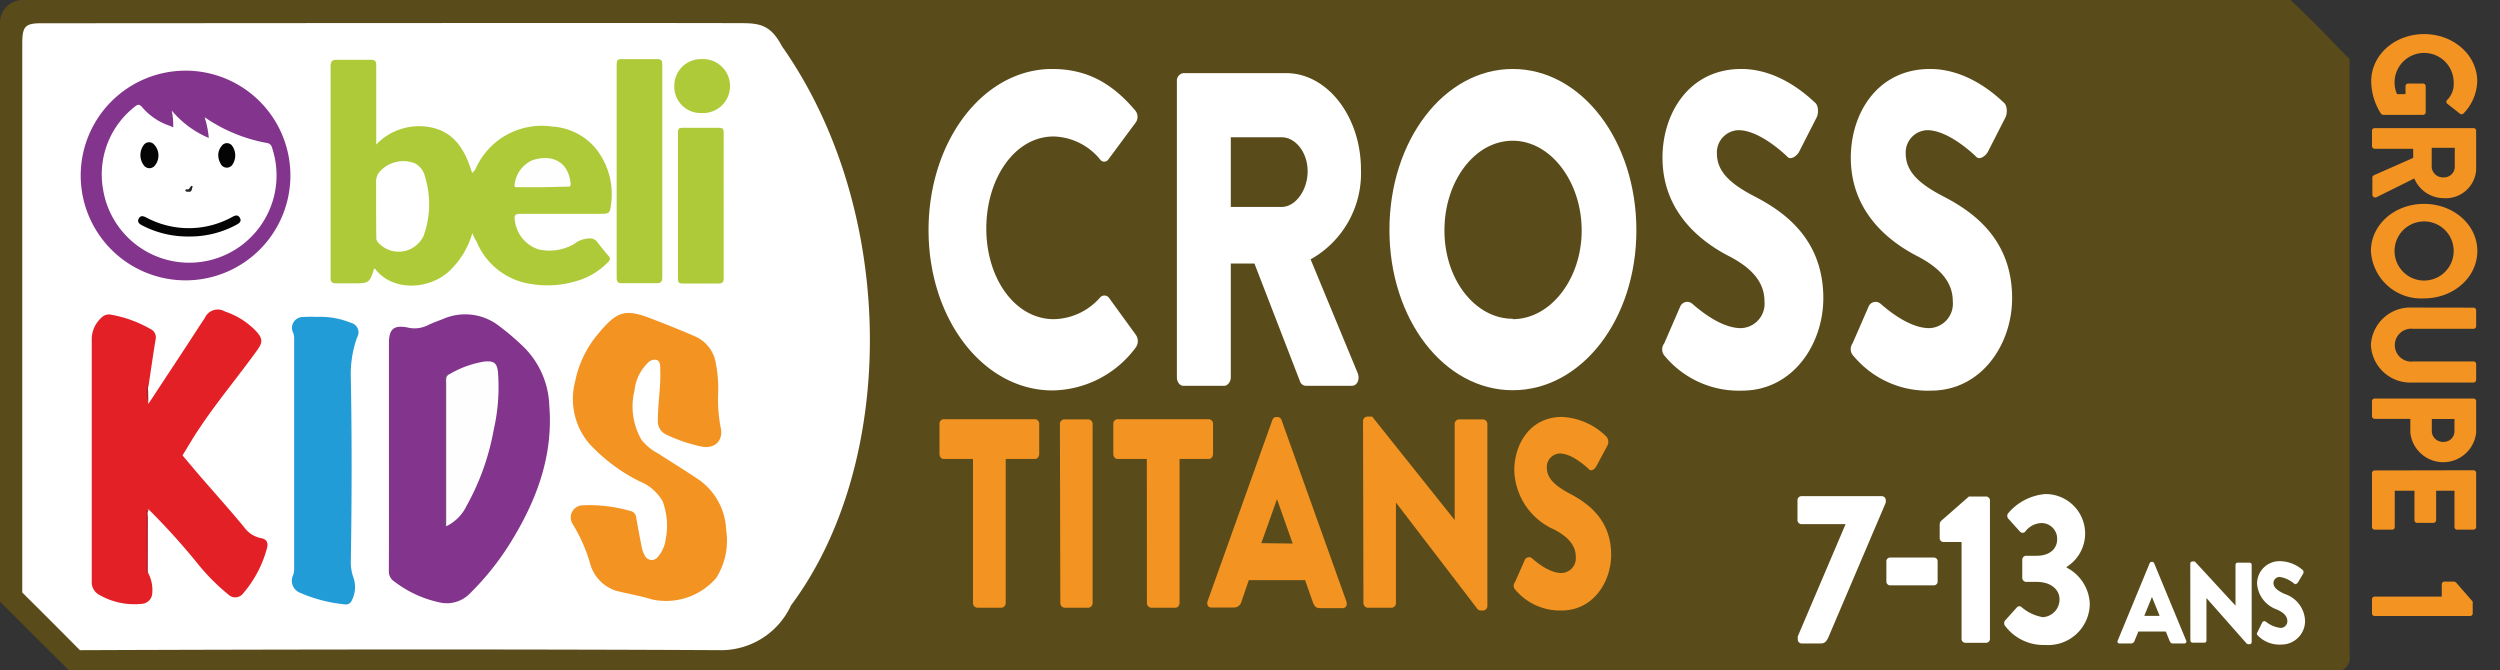 <svg id="CROSS_TITANS" data-name="CROSS TITANS" xmlns="http://www.w3.org/2000/svg" viewBox="0 0 253.7 68.03"><rect x="0" y="0" width="253.7" height="68.03" fill="#333333" stroke="none"/><defs><style>.cls-1{fill:#594c1a;}.cls-1,.cls-10,.cls-11,.cls-12,.cls-13,.cls-14,.cls-15,.cls-16,.cls-2,.cls-3,.cls-4,.cls-5,.cls-6,.cls-7,.cls-8,.cls-9{fill-rule:evenodd;}.cls-17,.cls-2{fill:#fff;}.cls-18,.cls-3{fill:#f39321;}.cls-4{fill:#83348c;}.cls-5{fill:#fefefe;}.cls-6{fill:#754d79;}.cls-7{fill:#219cd7;}.cls-8{fill:#e32026;}.cls-9{fill:#b22129;}.cls-10{fill:#a6272c;}.cls-11{fill:#aeca38;}.cls-12{fill:#fffefe;}.cls-13{fill:#242424;}.cls-14{fill:#040404;}.cls-15{fill:#050505;}.cls-16{fill:#232424;}</style></defs><g id="cadre"><path class="cls-1" d="M0,61.05V2.3A2.29,2.29,0,0,1,2.3,0H232.44c3.15,3,2.88,2.84,6,6V66.54a1.4,1.4,0,0,1-1.6,1.6c-82.11,0-147.43.17-229.54.17C3.34,64.39,3.51,64.57,0,61.05Z"/><path class="cls-2" d="M75.25,2.35c1.92,0,3,.24,4.1,2.34,11.74,16.68,11.74,42.24.93,56.73a7.83,7.83,0,0,1-7,4.56c-20.94-.11-44.22-.08-65.17,0C5,62.85,5,62.85,2.26,60.13V4.5c0-1.79.23-2.15,2-2.14C16.34,2.36,63.55,2.31,75.25,2.35Z"/></g><g id="Layer_5_copy_5_-_copie" data-name="Layer 5 copy 5 - copie"><path class="cls-3" d="M72.87,40.14a15.94,15.94,0,0,0,.24,3.14c.37,1.41-.56,2.38-2.09,2a15.79,15.79,0,0,1-3.35-1.15,1.48,1.48,0,0,1-.91-1.5c0-1.74.32-3.45.24-5.19,0-.35,0-.75-.32-.9a.91.91,0,0,0-.94.29,4.55,4.55,0,0,0-1.35,2.8,6.73,6.73,0,0,0,.71,5A5.07,5.07,0,0,0,66.76,46c1.36.88,2.73,1.72,4.07,2.62a6.53,6.53,0,0,1,2.86,5.15,7.12,7.12,0,0,1-1,4.87,6.71,6.71,0,0,1-6.48,2.2c-1.18-.36-2.4-.57-3.59-.86a4,4,0,0,1-2.76-2.88,16.45,16.45,0,0,0-1.75-3.93,1.23,1.23,0,0,1,1-1.89,15,15,0,0,1,4.85.57.74.74,0,0,1,.6.67c.18,1,.36,2,.57,3.05a2.7,2.7,0,0,0,.32.83.77.77,0,0,0,1.32.1,3.36,3.36,0,0,0,.78-1.74,7.14,7.14,0,0,0-.3-3.88,4.74,4.74,0,0,0-2.4-2.06A17.72,17.72,0,0,1,59.78,45a7,7,0,0,1-1.42-6.27,10.81,10.81,0,0,1,2.36-4.88c1.83-2.18,2.63-2.54,5.12-1.61q2.39.9,4.71,1.9a3.59,3.59,0,0,1,2.09,2.71A13.64,13.64,0,0,1,72.87,40.14Z"/><path class="cls-4" d="M39.47,46.32V34.81c0-1.42.5-1.84,1.87-1.58a3,3,0,0,0,2-.19c.51-.26,1.06-.45,1.6-.66a5.6,5.6,0,0,1,5.76.74,24.45,24.45,0,0,1,2.61,2.26,8.77,8.77,0,0,1,2.43,5.73c.43,5.2-1.32,9.76-4,14.06a27.61,27.61,0,0,1-4,5,3.27,3.27,0,0,1-3.23.94A11.42,11.42,0,0,1,40,59,1.19,1.19,0,0,1,39.46,58C39.48,54.09,39.47,50.2,39.47,46.32Z"/><path class="cls-5" d="M45.57,38A10.13,10.13,0,0,1,49.1,36.7c1-.12,1.36.11,1.44,1.15a19.31,19.31,0,0,1-.44,5.77,24.69,24.69,0,0,1-2.75,7.71,4.38,4.38,0,0,1-2.08,2.08,1,1,0,0,1-.06-.54V38.71C45.21,38.42,45.12,38.08,45.57,38Z"/><path class="cls-6" d="M45.57,38c-.37.19-.29.54-.29.85q0,7.27,0,14.54c-.26-.07-.13-.29-.13-.43q0-7.15,0-14.3C45.14,38.39,45,38,45.57,38Z"/><path class="cls-7" d="M32.13,32.16a8.16,8.16,0,0,1,3.45.59,1,1,0,0,1,.66,1.49,11.06,11.06,0,0,0-.64,4.07c.12,6.26.1,12.53,0,18.79a4.61,4.61,0,0,0,.28,1.55,2.94,2.94,0,0,1-.18,2.28.65.65,0,0,1-.73.4,15,15,0,0,1-4.46-1.15,1.32,1.32,0,0,1-.74-1.87,2.19,2.19,0,0,0,.08-.68V34.47a1.77,1.77,0,0,0-.09-.68,1.1,1.1,0,0,1,1-1.62A11.63,11.63,0,0,1,32.13,32.16Z"/><path class="cls-8" d="M15.05,41,19,35c.59-.91,1.17-1.82,1.78-2.72a1.44,1.44,0,0,1,2.07-.66,7.69,7.69,0,0,1,3.15,2c.66.74.68,1.1.12,1.89-2,2.78-4.2,5.38-6.07,8.23-.54.81-1,1.64-1.53,2.47.6.71,1.2,1.43,1.81,2.14,1.48,1.71,3,3.4,4.43,5.13a2.77,2.77,0,0,0,1.68,1.12c.59.09.81.44.66,1a11.63,11.63,0,0,1-2.42,4.61,1,1,0,0,1-1.51.12,20.79,20.79,0,0,1-3.07-3.08,69,69,0,0,0-5-5.54c-.21,0-.18.15-.18.28,0,2,0,4,0,6,0,0,.05.07.09.1a3.72,3.72,0,0,1,.44,2.13,1.13,1.13,0,0,1-1.09,1.06,7.11,7.11,0,0,1-4.26-.9A1.45,1.45,0,0,1,9.31,59c0-8.24,0-16.47,0-24.7a3,3,0,0,1,1-2.08,1.06,1.06,0,0,1,1-.28,12.28,12.28,0,0,1,3.94,1.44.93.93,0,0,1,.54,1.08c-.26,1.54-.47,3.09-.71,4.64A3.9,3.9,0,0,0,15.05,41Z"/><path class="cls-9" d="M15,58.12c-.33,0-.15-.28-.15-.4,0-1.84,0-3.68,0-5.52,0-.15-.21-.52.24-.45-.19.25-.08.53-.08.79C15,54.4,15,56.26,15,58.12Z"/><path class="cls-10" d="M15.05,41a3.86,3.86,0,0,1-.11-2H15a.61.61,0,0,1,0,.12C15.05,39.75,15.05,40.38,15.05,41Z"/></g><g id="Layer_4_copy_5_-_copie" data-name="Layer 4 copy 5 - copie"><path class="cls-11" d="M71.18,6a2.74,2.74,0,1,1,0,5.47,2.67,2.67,0,0,1-2.75-2.79A2.69,2.69,0,0,1,71.18,6Z"/><path class="cls-11" d="M73.44,20.9c0,2.44,0,4.88,0,7.32,0,.43-.13.55-.55.55-1.21,0-2.42,0-3.63,0-.35,0-.46-.11-.46-.46q0-7.44,0-14.87c0-.39.12-.48.49-.47q1.82,0,3.63,0c.42,0,.52.1.52.5C73.43,15.94,73.44,18.42,73.44,20.9Z"/><path class="cls-11" d="M67.21,17.38c0,3.58,0,7.15,0,10.73,0,.45-.1.64-.59.63-1.17,0-2.34,0-3.52,0-.4,0-.52-.15-.52-.54q0-10.85,0-21.68c0-.4.11-.53.51-.52,1.2,0,2.39,0,3.58,0,.44,0,.54.13.54.55C67.2,10.16,67.21,13.77,67.21,17.38Z"/><path class="cls-11" d="M47.93,23.65a8.41,8.41,0,0,1-2.56,4.06c-1.93,1.59-5.36,1.91-7.23-.32,0-.06-.08-.14-.18-.12-.44,1.43-.54,1.5-2.08,1.48-.6,0-1.19,0-1.79,0-.4,0-.54-.14-.54-.54,0-1.53,0-3.07,0-4.61,0-5.61,0-11.22,0-16.84,0-.52.13-.71.67-.69,1.14,0,2.27,0,3.4,0,.44,0,.56.12.56.55,0,2.46,0,4.92,0,7.38v.67A6,6,0,0,1,44.05,13c2.25.6,3.22,2.46,3.86,4.55a1.2,1.2,0,0,0,.4-.52A7.33,7.33,0,0,1,56,12.84,6.24,6.24,0,0,1,60.4,15,7.39,7.39,0,0,1,62,20.79c-.09.86-.21.91-1.08.91-2.71,0-5.42,0-8.13,0-.51,0-.62.15-.55.61a3.52,3.52,0,0,0,2.42,3,5,5,0,0,0,3.6-.55,2.66,2.66,0,0,1,1.59-.57.9.9,0,0,1,.71.31c.39.49.77,1,1.18,1.45.23.25.19.38,0,.61a7.16,7.16,0,0,1-3.38,2,10,10,0,0,1-4.33.28,7.08,7.08,0,0,1-5.69-4.38C48.18,24.25,48.08,24,47.93,23.65Z"/><path class="cls-2" d="M38.17,21.12c0-.86,0-1.73,0-2.59a1.52,1.52,0,0,1,.5-1.25,3.22,3.22,0,0,1,3.43-.71A2.08,2.08,0,0,1,43.15,18,9.44,9.44,0,0,1,43,23.9a2.79,2.79,0,0,1-4.65.68.67.67,0,0,1-.16-.52C38.17,23.08,38.17,22.1,38.17,21.12Z"/><path class="cls-12" d="M55,19H52.56c-.22,0-.41,0-.33-.31A3.07,3.07,0,0,1,54,16.27c1.87-.64,3.68,0,3.91,2.38,0,.37-.21.29-.4.29Z"/></g><g id="face_copy_6_-_copie" data-name="face copy 6 - copie"><path class="cls-13" d="M19.15,18.78c-.16,0-.32,0-.33-.14s.14-.13.23-.11.23-.11.28-.24.08-.15.19-.12.07.15,0,.24S19.4,18.83,19.15,18.78Z"/><path class="cls-4" d="M18.83,7.17A10.64,10.64,0,1,1,8.19,17.77,10.65,10.65,0,0,1,18.83,7.17Z"/><path class="cls-2" d="M17.58,12.92a6.94,6.94,0,0,0-.16-1.71A9.94,9.94,0,0,0,21.19,14a10.15,10.15,0,0,0-.42-2.1,16.18,16.18,0,0,0,6.32,2.61.6.6,0,0,1,.51.46,8.86,8.86,0,1,1-17.16,4.13,8.71,8.71,0,0,1,3.26-8.29c.26-.21.41-.25.67,0a6.24,6.24,0,0,0,2.84,1.95Z"/><path class="cls-14" d="M19.14,24a10,10,0,0,1-4.72-1.13c-.29-.15-.52-.35-.34-.69s.47-.26.76-.11A9.14,9.14,0,0,0,23.6,22c.29-.16.56-.23.75.12s-.07.53-.34.68A9.91,9.91,0,0,1,19.14,24Z"/><path class="cls-15" d="M16.08,15.82a1.61,1.61,0,0,1-.38,1,.7.7,0,0,1-1.07,0,1.72,1.72,0,0,1,0-2.16.67.67,0,0,1,1,0A1.6,1.6,0,0,1,16.08,15.82Z"/><path class="cls-14" d="M22.15,15.69a1.41,1.41,0,0,1,.33-.86.65.65,0,0,1,1.1,0,1.67,1.67,0,0,1,.05,1.81.69.69,0,0,1-1.25-.05A1.7,1.7,0,0,1,22.15,15.69Z"/><g id="Layer_2_copy_5_-_copie" data-name="Layer 2 copy 5 - copie"><path class="cls-16" d="M19.12,19.46c-.14,0-.3,0-.31-.13s.15-.13.25-.11.19-.15.26-.25.09-.13.19-.09,0,.11,0,.17C19.48,19.27,19.42,19.51,19.12,19.46Z"/></g></g><path class="cls-17" d="M182.43,64.6l4.86-11.41h-4.51a.41.41,0,0,1-.37-.42v-2a.41.41,0,0,1,.37-.42H191a.42.42,0,0,1,.37.42V51l-5.82,13.66c-.23.55-.5.64-.8.64h-1.92a.4.4,0,0,1-.39-.42Z"/><path class="cls-17" d="M191.43,59V57a.38.38,0,0,1,.37-.42h4.46a.38.38,0,0,1,.37.42v2a.38.38,0,0,1-.37.4H191.8A.38.38,0,0,1,191.43,59Z"/><path class="cls-17" d="M199.06,55h-1.87a.39.39,0,0,1-.35-.41V53.21a.66.66,0,0,1,.12-.33l2.84-2.49h1.79a.4.4,0,0,1,.35.42v14a.4.4,0,0,1-.35.42h-2.16a.39.39,0,0,1-.37-.42Z"/><path class="cls-17" d="M203.45,63l1.23-1.37a.33.33,0,0,1,.49,0,4.4,4.4,0,0,0,2.14,1A1.8,1.8,0,0,0,209,60.82c0-1-.88-1.77-2.32-1.77h-1.09a.42.42,0,0,1-.37-.42V56.82a.4.4,0,0,1,.37-.42h1.09c1.36,0,2.08-.74,2.08-1.68a1.59,1.59,0,0,0-1.55-1.64,2.12,2.12,0,0,0-1.69.87.35.35,0,0,1-.53,0l-1.19-1.32a.43.43,0,0,1,0-.56,5.54,5.54,0,0,1,3.72-1.93,4,4,0,0,1,2.2,7.39v.07a4.32,4.32,0,0,1,2.35,3.67,4.22,4.22,0,0,1-4.53,4.18,4.86,4.86,0,0,1-4.11-2A.5.5,0,0,1,203.45,63Z"/><path class="cls-17" d="M214.91,65l3.24-7.85a.21.21,0,0,1,.18-.13h.1a.21.21,0,0,1,.17.13L221.85,65a.2.2,0,0,1-.18.3h-1.15c-.19,0-.27-.07-.36-.29l-.37-.92H217l-.38.93a.38.38,0,0,1-.37.28h-1.14A.2.2,0,0,1,214.91,65Zm4.25-2.5-.78-1.92h0l-.78,1.92Z"/><path class="cls-17" d="M222.27,57.19a.21.21,0,0,1,.2-.21h.26l4.13,4.48h0V57.32a.21.21,0,0,1,.2-.22h1.24a.21.21,0,0,1,.2.22v7.85a.2.2,0,0,1-.2.2h-.16a.39.39,0,0,1-.14-.05l-4.09-4.63h0V65a.21.21,0,0,1-.2.22h-1.23a.23.23,0,0,1-.2-.22Z"/><path class="cls-17" d="M229.09,64.15l.49-1a.25.25,0,0,1,.35-.07,2.92,2.92,0,0,0,1.48.64.68.68,0,0,0,.71-.69c0-.49-.36-.87-1.07-1.18a3,3,0,0,1-2-2.58,2.27,2.27,0,0,1,2.4-2.32,3.58,3.58,0,0,1,2.21.88c.13.08.11.29.07.37l-.53.9c-.08.12-.26.23-.36.15a3,3,0,0,0-1.48-.7.63.63,0,0,0-.65.59c0,.43.31.76,1.13,1.13A3,3,0,0,1,233.92,63a2.4,2.4,0,0,1-2.44,2.41,3.06,3.06,0,0,1-2.33-.89C229,64.36,229,64.31,229.09,64.15Z"/><path class="cls-17" d="M106.77,7c3.49,0,6.07,1.41,8.44,4.22a1,1,0,0,1,0,1.27l-2.72,3.67a.51.51,0,0,1-.87,0,6.3,6.3,0,0,0-4.7-2.31c-3.94,0-6.83,4.26-6.83,9.34s2.92,9.2,6.86,9.2a6.4,6.4,0,0,0,4.67-2.18.58.58,0,0,1,.91,0L115.28,34a1.12,1.12,0,0,1,0,1.23,10.68,10.68,0,0,1-8.47,4.39c-7,0-12.58-7.2-12.58-16.27S99.8,7,106.77,7Z"/><path class="cls-17" d="M119.43,8.28a.78.78,0,0,1,.66-.86h10.42c4.18,0,7.6,4.4,7.6,9.79A10,10,0,0,1,133,26.32l4.77,11.52c.25.59,0,1.31-.59,1.31H132.5a.64.64,0,0,1-.56-.41l-4.64-12h-2.4V38.29c0,.45-.32.86-.66.86h-4.15c-.38,0-.66-.41-.66-.86ZM130.06,21c1.42,0,2.64-1.72,2.64-3.62s-1.22-3.45-2.64-3.45H124.9V21Z"/><path class="cls-17" d="M153.51,7c7,0,12.55,7.3,12.55,16.37S160.48,39.6,153.51,39.6,141,32.4,141,23.33,146.54,7,153.51,7Zm0,25.39c3.84,0,7-4.08,7-9s-3.13-9.11-7-9.11-6.93,4.12-6.93,9.11S149.71,32.35,153.51,32.35Z"/><path class="cls-17" d="M168.89,34.84l1.63-3.76a.77.77,0,0,1,1.19-.27c.14.09,2.65,2.49,4.95,2.49a2.48,2.48,0,0,0,2.4-2.72c0-1.9-1.22-3.35-3.59-4.58-3-1.54-6.76-4.57-6.76-10,0-4.49,2.69-9,8-9,3.63,0,6.41,2.41,7.46,3.4.42.32.35,1.14.21,1.46l-1.78,3.49c-.24.49-.87.9-1.18.59s-2.86-2.73-5-2.73a2.26,2.26,0,0,0-2.19,2.32c0,1.67,1,2.94,3.8,4.39s7,4.18,7,10.34c0,4.67-3.1,9.38-8.23,9.38a9.77,9.77,0,0,1-7.84-3.49A1,1,0,0,1,168.89,34.84Z"/><path class="cls-17" d="M188,34.84l1.64-3.76a.76.76,0,0,1,1.18-.27c.14.09,2.65,2.49,4.95,2.49a2.48,2.48,0,0,0,2.4-2.72c0-1.9-1.22-3.35-3.59-4.58-3-1.54-6.76-4.57-6.76-10,0-4.49,2.69-9,8.05-9,3.63,0,6.42,2.41,7.46,3.4.42.32.35,1.14.21,1.46l-1.78,3.49c-.24.49-.87.9-1.18.59s-2.86-2.73-5-2.73a2.26,2.26,0,0,0-2.19,2.32c0,1.67,1,2.94,3.8,4.39s7,4.18,7,10.34c0,4.67-3.1,9.38-8.23,9.38a9.77,9.77,0,0,1-7.84-3.49A1,1,0,0,1,188,34.84Z"/><path class="cls-18" d="M251.39,8.25A4.88,4.88,0,0,1,250,11.51a.28.28,0,0,1-.4,0l-1.27-1a.26.26,0,0,1,0-.36A2.28,2.28,0,0,0,249,8.37a3,3,0,0,0-6,0,2.85,2.85,0,0,0,.25,1.18h.86V8.73a.27.27,0,0,1,.27-.25h1.49a.27.27,0,0,1,.29.25v2.68a.28.28,0,0,1-.29.25h-4a.38.38,0,0,1-.24-.11,6.22,6.22,0,0,1-1-3.31c0-2.65,2.37-4.78,5.37-4.78S251.39,5.6,251.39,8.25Z"/><path class="cls-18" d="M251,13a.27.27,0,0,1,.28.26v4A3.09,3.09,0,0,1,248,20.11a3.26,3.26,0,0,1-3-2L241.19,20a.29.29,0,0,1-.44-.22V18a.25.25,0,0,1,.14-.21l4-1.77v-.92H241a.29.29,0,0,1-.29-.26V13.22A.28.28,0,0,1,241,13ZM246.77,17a1.14,1.14,0,0,0,1.2,1,1.09,1.09,0,0,0,1.14-1v-2h-2.34Z"/><path class="cls-18" d="M251.4,25.47c0,2.67-2.41,4.81-5.41,4.81a5.1,5.1,0,0,1-5.39-4.81c0-2.66,2.39-4.78,5.39-4.78S251.4,22.81,251.4,25.47Zm-8.4,0a3,3,0,0,0,6,0,3,3,0,0,0-6,0Z"/><path class="cls-18" d="M251,31.22a.28.28,0,0,1,.28.26v1.64a.27.27,0,0,1-.28.25h-6.08a1.67,1.67,0,1,0,0,3.31H251a.26.26,0,0,1,.28.25v1.64a.28.28,0,0,1-.28.25h-6.2A4,4,0,0,1,240.6,35a4,4,0,0,1,4.17-3.79Z"/><path class="cls-18" d="M251,40.44a.27.27,0,0,1,.28.25v3.22a3.36,3.36,0,0,1-6.68,0v-1.4H241a.29.29,0,0,1-.29-.25V40.69a.28.28,0,0,1,.29-.25Zm-4.22,3.35a1.12,1.12,0,0,0,1.19,1.05,1.08,1.08,0,0,0,1.11-1.05V42.52h-2.3Z"/><path class="cls-18" d="M251,47.72a.27.27,0,0,1,.28.26V53.5a.27.27,0,0,1-.28.25h-1.64a.27.27,0,0,1-.28-.25V49.8h-1.86v3a.28.28,0,0,1-.28.26h-1.64a.26.26,0,0,1-.28-.26v-3h-2v3.7a.27.27,0,0,1-.29.25H241a.28.28,0,0,1-.29-.25V48a.28.28,0,0,1,.29-.26Z"/><path class="cls-18" d="M247.79,60.54V59.26a.27.27,0,0,1,.29-.24H249a.49.49,0,0,1,.23.08l1.7,1.95v1.23a.26.26,0,0,1-.28.23H241a.27.27,0,0,1-.29-.23V60.79a.28.28,0,0,1,.29-.25Z"/><path class="cls-18" d="M98.74,46.57h-3c-.24,0-.4-.25-.4-.52v-3a.46.46,0,0,1,.4-.51h9.32a.47.47,0,0,1,.4.51v3c0,.27-.17.52-.4.52h-3V61.16a.48.48,0,0,1-.4.51H99.14a.48.48,0,0,1-.4-.51Z"/><path class="cls-18" d="M107.56,43.07a.48.48,0,0,1,.4-.51h2.52a.48.48,0,0,1,.4.51V61.16a.48.48,0,0,1-.4.51H108a.48.48,0,0,1-.4-.51Z"/><path class="cls-18" d="M116.38,46.57h-3c-.24,0-.4-.25-.4-.52v-3a.46.46,0,0,1,.4-.51h9.32a.47.47,0,0,1,.4.51v3c0,.27-.17.52-.4.52h-3V61.16c0,.27-.18.51-.39.51h-2.52a.48.48,0,0,1-.4-.51Z"/><path class="cls-18" d="M122.55,61l6.57-18.38a.45.45,0,0,1,.36-.3h.21a.45.45,0,0,1,.36.3L136.62,61c.13.36,0,.71-.36.71h-2.33c-.38,0-.54-.16-.73-.68l-.76-2.16h-5.71L126,61a.8.8,0,0,1-.75.65h-2.31C122.59,61.67,122.43,61.32,122.55,61Zm8.63-5.84-1.59-4.51h0L128,55.12Z"/><path class="cls-18" d="M138.32,42.77a.46.46,0,0,1,.4-.49h.53l8.37,10.49h0v-9.7a.47.47,0,0,1,.4-.51h2.52a.48.48,0,0,1,.4.51V61.46a.46.46,0,0,1-.4.49h-.33a.47.47,0,0,1-.27-.14L141.66,51h0V61.16a.47.47,0,0,1-.4.51h-2.5a.48.48,0,0,1-.4-.51Z"/><path class="cls-18" d="M153.74,59.08l1-2.27a.47.47,0,0,1,.72-.16c.08.05,1.59,1.5,3,1.5a1.5,1.5,0,0,0,1.45-1.64c0-1.14-.74-2-2.16-2.76a6.77,6.77,0,0,1-4.08-6c0-2.71,1.62-5.44,4.85-5.44a6.86,6.86,0,0,1,4.5,2,.83.83,0,0,1,.12.87L162,47.31c-.15.3-.52.54-.71.35s-1.72-1.64-3-1.64a1.37,1.37,0,0,0-1.32,1.4c0,1,.63,1.77,2.29,2.65s4.24,2.51,4.24,6.22c0,2.82-1.87,5.66-5,5.66a5.92,5.92,0,0,1-4.73-2.11A.57.57,0,0,1,153.74,59.08Z"/></svg>